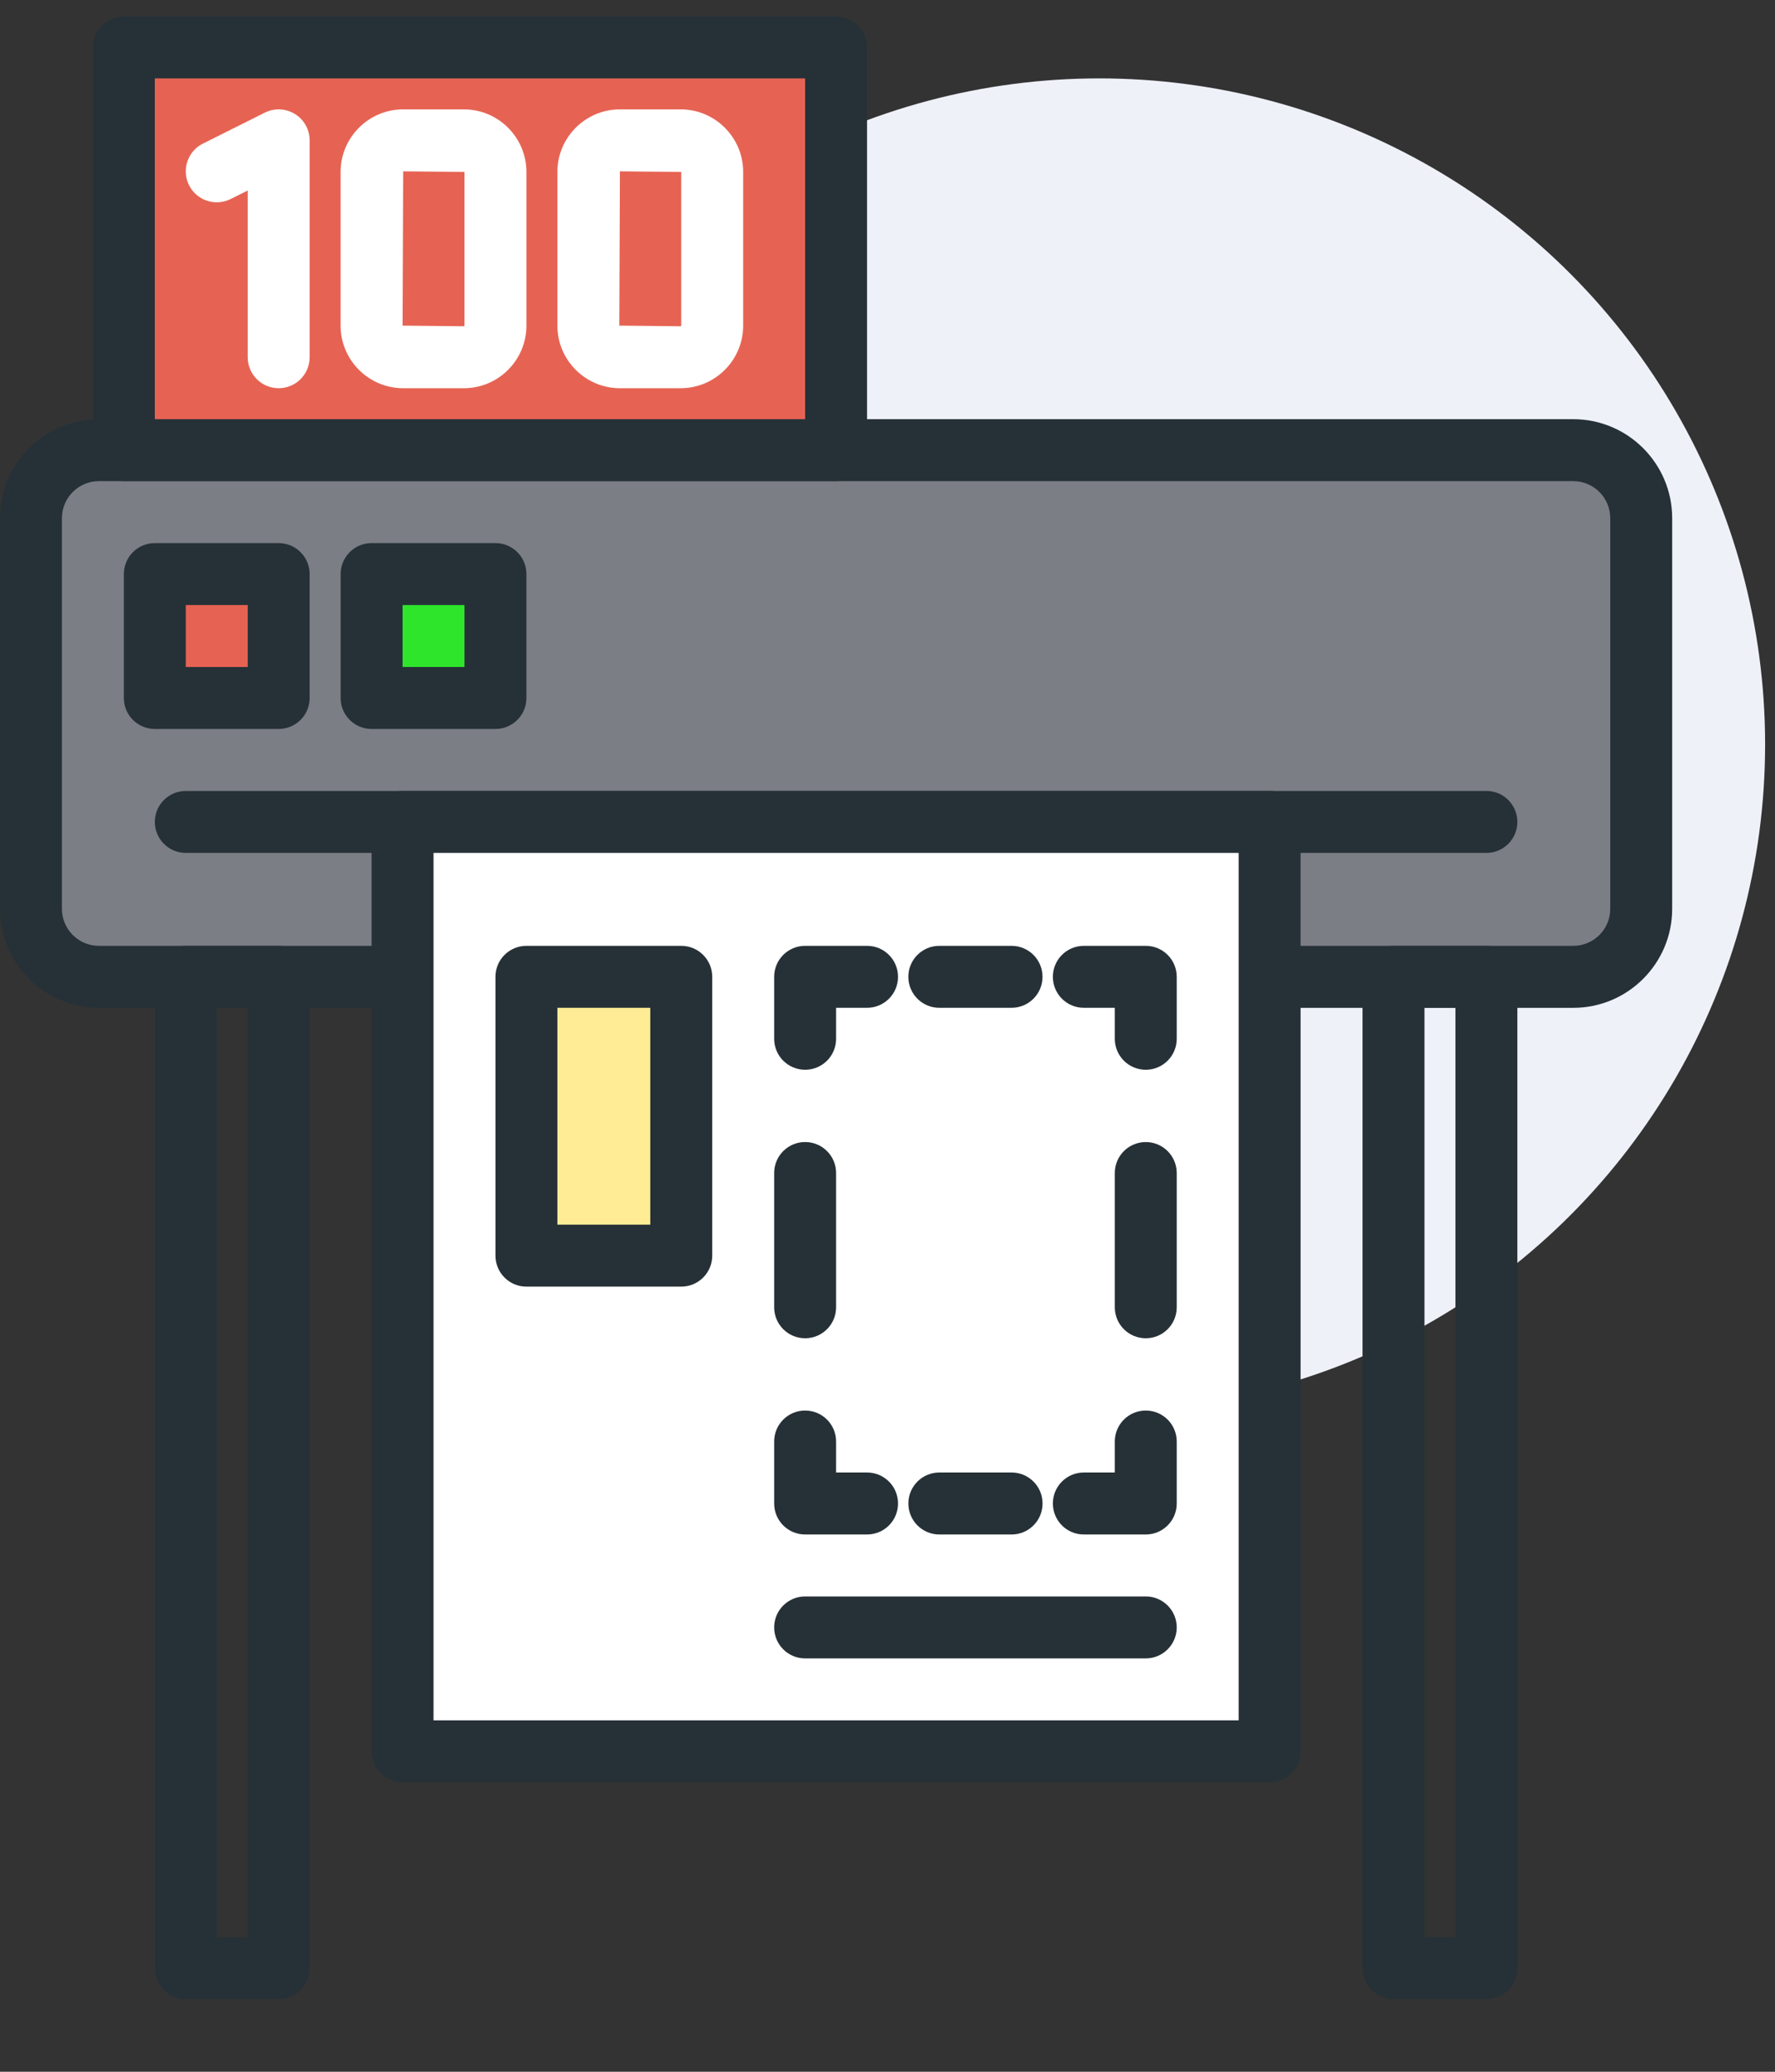 <?xml version="1.0" encoding="UTF-8"?>
<svg width="54px" height="63px" viewBox="0 0 54 63" version="1.1" xmlns="http://www.w3.org/2000/svg" xmlns:xlink="http://www.w3.org/1999/xlink">
    <rect x="0" y="0" width="54" height="63" fill="#333333" stroke="none"/>
    <title>velkoformatovy_tisk</title>
    <g id="Page-1" stroke="none" stroke-width="1" fill="none" fill-rule="evenodd">
        <g id="homepage" transform="translate(-484, -1893)" fill-rule="nonzero">
            <g id="produkty" transform="translate(209, 1581)">
                <g id="Group-22" transform="translate(240, 198)">
                    <g id="velkoformatovy_tisk" transform="translate(35, 114.5)">
                        <circle id="Oval" fill="#EFF1F9" cx="33.444" cy="22.139" r="20.255"></circle>
                        <g id="Group" transform="translate(0, 12.247)">
                            <path d="M47.863,16.957 L3.01,16.957 C1.868,16.957 0.942,16.032 0.942,14.89 L0.942,3.01 C0.942,1.868 1.868,0.942 3.01,0.942 L47.863,0.942 C49.005,0.942 49.93,1.868 49.93,3.01 L49.93,14.89 C49.93,16.032 49.005,16.957 47.863,16.957 L47.863,16.957 Z" id="Path" fill="#7C7E85"></path>
                            <path d="M47.863,17.9 L3.009,17.9 C1.35,17.9 -7.10542736e-13,16.55 -7.10542736e-13,14.89 L-7.10542736e-13,3.01 C-7.10542736e-13,1.35 1.35,-3.01980663e-14 3.009,-3.01980663e-14 L47.863,-3.01980663e-14 C49.523,-3.01980663e-14 50.872,1.35 50.872,3.01 L50.872,14.89 C50.872,16.55 49.523,17.9 47.863,17.9 Z M3.009,1.884 C2.389,1.884 1.884,2.389 1.884,3.01 L1.884,14.89 C1.884,15.51 2.389,16.015 3.009,16.015 L47.863,16.015 C48.483,16.015 48.988,15.51 48.988,14.89 L48.988,3.01 C48.988,2.389 48.483,1.884 47.863,1.884 L3.009,1.884 Z" id="Shape" fill="#263137"></path>
                        </g>
                        <path d="M45.22,25.436 L5.652,25.436 C5.132,25.436 4.71,25.014 4.71,24.494 C4.71,23.974 5.132,23.552 5.652,23.552 L45.22,23.552 C45.741,23.552 46.162,23.974 46.162,24.494 C46.162,25.014 45.741,25.436 45.22,25.436 Z" id="Path" fill="#263137"></path>
                        <g id="Group" transform="translate(11.305, 23.552)">
                            <polygon id="Path" fill="#FFFFFF" points="0.942 0.942 27.32 0.942 27.32 29.204 0.942 29.204"></polygon>
                            <path d="M27.32,30.147 L0.942,30.147 C0.421,30.147 -1.93622895e-13,29.725 -1.93622895e-13,29.204 L-1.93622895e-13,0.942 C-1.93622895e-13,0.422 0.421,6.92779167e-14 0.942,6.92779167e-14 L27.32,6.92779167e-14 C27.841,6.92779167e-14 28.262,0.422 28.262,0.942 L28.262,29.204 C28.262,29.725 27.841,30.147 27.32,30.147 Z M1.884,28.262 L26.378,28.262 L26.378,1.884 L1.884,1.884 L1.884,28.262 Z" id="Shape" fill="#263137"></path>
                        </g>
                        <g id="Group" transform="translate(15.073, 28.262)">
                            <polygon id="Path" fill="#FFEC95" points="0.942 0.942 5.652 0.942 5.652 9.421 0.942 9.421"></polygon>
                            <path d="M5.652,10.363 L0.942,10.363 C0.421,10.363 6.83009205e-13,9.941 6.83009205e-13,9.421 L6.83009205e-13,0.942 C6.83009205e-13,0.422 0.421,-1.61648472e-13 0.942,-1.61648472e-13 L5.652,-1.61648472e-13 C6.173,-1.61648472e-13 6.595,0.422 6.595,0.942 L6.595,9.421 C6.595,9.941 6.173,10.363 5.652,10.363 Z M1.884,8.479 L4.71,8.479 L4.71,1.884 L1.884,1.884 L1.884,8.479 Z" id="Shape" fill="#263137"></path>
                        </g>
                        <g id="Group" transform="translate(23.552, 28.262)" fill="#263137">
                            <path d="M11.305,17.9 L9.421,17.9 C8.9,17.9 8.479,17.478 8.479,16.957 C8.479,16.437 8.9,16.015 9.421,16.015 L10.363,16.015 L10.363,15.073 C10.363,14.553 10.784,14.131 11.305,14.131 C11.826,14.131 12.247,14.553 12.247,15.073 L12.247,16.957 C12.247,17.478 11.826,17.9 11.305,17.9 Z" id="Path"></path>
                            <path d="M7.223,17.9 L5.025,17.9 C4.504,17.9 4.083,17.478 4.083,16.957 C4.083,16.437 4.504,16.015 5.025,16.015 L7.223,16.015 C7.744,16.015 8.165,16.437 8.165,16.957 C8.165,17.478 7.744,17.9 7.223,17.9 Z" id="Path"></path>
                            <path d="M2.826,17.9 L0.942,17.9 C0.421,17.9 0,17.478 0,16.957 L0,15.073 C0,14.553 0.421,14.131 0.942,14.131 C1.463,14.131 1.884,14.553 1.884,15.073 L1.884,16.015 L2.826,16.015 C3.347,16.015 3.768,16.437 3.768,16.957 C3.768,17.478 3.347,17.9 2.826,17.9 Z" id="Path"></path>
                            <path d="M0.942,11.933 C0.421,11.933 7.14872606e-13,11.511 7.14872606e-13,10.991 L7.14872606e-13,6.908 C7.14872606e-13,6.388 0.421,5.966 0.942,5.966 C1.463,5.966 1.884,6.388 1.884,6.908 L1.884,10.991 C1.884,11.511 1.463,11.933 0.942,11.933 Z" id="Path"></path>
                            <path d="M0.942,3.768 C0.421,3.768 0,3.347 0,2.826 L0,0.942 C0,0.422 0.421,0 0.942,0 L2.826,0 C3.347,0 3.768,0.422 3.768,0.942 C3.768,1.462 3.347,1.884 2.826,1.884 L1.884,1.884 L1.884,2.826 C1.884,3.347 1.463,3.768 0.942,3.768 Z" id="Path"></path>
                            <path d="M7.222,1.884 L5.024,1.884 C4.503,1.884 4.082,1.462 4.082,0.942 C4.082,0.422 4.503,0 5.024,0 L7.222,0 C7.743,0 8.164,0.422 8.164,0.942 C8.164,1.462 7.743,1.884 7.222,1.884 Z" id="Path"></path>
                            <path d="M11.305,3.768 C10.784,3.768 10.363,3.347 10.363,2.826 L10.363,1.884 L9.421,1.884 C8.9,1.884 8.479,1.462 8.479,0.942 C8.479,0.422 8.9,0 9.421,0 L11.305,0 C11.826,0 12.247,0.422 12.247,0.942 L12.247,2.826 C12.247,3.347 11.826,3.768 11.305,3.768 Z" id="Path"></path>
                            <path d="M11.305,11.933 C10.784,11.933 10.363,11.512 10.363,10.991 L10.363,6.909 C10.363,6.388 10.784,5.967 11.305,5.967 C11.826,5.967 12.247,6.388 12.247,6.909 L12.247,10.991 C12.247,11.512 11.826,11.933 11.305,11.933 Z" id="Path"></path>
                        </g>
                        <path d="M34.857,49.93 L24.494,49.93 C23.973,49.93 23.552,49.508 23.552,48.988 C23.552,48.468 23.973,48.046 24.494,48.046 L34.857,48.046 C35.378,48.046 35.799,48.468 35.799,48.988 C35.799,49.508 35.378,49.93 34.857,49.93 Z" id="Path" fill="#263137"></path>
                        <g id="Group" transform="translate(3.768, 16.015)">
                            <polygon id="Path" fill="#E66353" points="0.942 0.942 4.71 0.942 4.71 4.71 0.942 4.71"></polygon>
                            <path d="M4.71,5.652 L0.942,5.652 C0.421,5.652 3.2596148e-13,5.231 3.2596148e-13,4.71 L3.2596148e-13,0.942 C3.2596148e-13,0.422 0.421,-1.28785871e-13 0.942,-1.28785871e-13 L4.71,-1.28785871e-13 C5.231,-1.28785871e-13 5.652,0.422 5.652,0.942 L5.652,4.71 C5.652,5.231 5.231,5.652 4.71,5.652 Z M1.884,3.768 L3.768,3.768 L3.768,1.884 L1.884,1.884 L1.884,3.768 Z" id="Shape" fill="#263137"></path>
                        </g>
                        <g id="Group" transform="translate(10.363, 16.015)">
                            <polygon id="Path" fill="#2EE52B" points="0.942 0.942 4.71 0.942 4.71 4.71 0.942 4.71"></polygon>
                            <path d="M4.71,5.652 L0.942,5.652 C0.421,5.652 3.2596148e-13,5.231 3.2596148e-13,4.71 L3.2596148e-13,0.942 C3.2596148e-13,0.422 0.421,-1.28785871e-13 0.942,-1.28785871e-13 L4.71,-1.28785871e-13 C5.231,-1.28785871e-13 5.652,0.422 5.652,0.942 L5.652,4.71 C5.652,5.231 5.231,5.652 4.71,5.652 Z M1.884,3.768 L3.768,3.768 L3.768,1.884 L1.884,1.884 L1.884,3.768 Z" id="Shape" fill="#263137"></path>
                        </g>
                        <g id="Group" transform="translate(4.71, 28.262)" fill="#263137">
                            <path d="M3.768,32.031 L0.942,32.031 C0.421,32.031 -3.19744231e-14,31.609 -3.19744231e-14,31.089 L-3.19744231e-14,0.942 C-3.19744231e-14,0.422 0.421,-1.27897692e-13 0.942,-1.27897692e-13 L3.768,-1.27897692e-13 C4.289,-1.27897692e-13 4.71,0.422 4.71,0.942 L4.71,31.089 C4.71,31.609 4.289,32.031 3.768,32.031 Z M1.884,30.147 L2.826,30.147 L2.826,1.884 L1.884,1.884 L1.884,30.147 Z" id="Shape"></path>
                        </g>
                        <g id="Group" transform="translate(2.826, 0)">
                            <polygon id="Path" fill="#E66353" points="0.942 0.942 22.61 0.942 22.61 13.189 0.942 13.189"></polygon>
                            <path d="M22.61,14.131 L0.942,14.131 C0.421,14.131 -1.61648472e-13,13.709 -1.61648472e-13,13.189 L-1.61648472e-13,0.942 C-1.61648472e-13,0.422 0.421,-9.68114477e-14 0.942,-9.68114477e-14 L22.61,-9.68114477e-14 C23.131,-9.68114477e-14 23.552,0.422 23.552,0.942 L23.552,13.189 C23.552,13.709 23.131,14.131 22.61,14.131 Z M1.884,12.247 L21.668,12.247 L21.668,1.884 L1.884,1.884 L1.884,12.247 Z" id="Shape" fill="#263137"></path>
                        </g>
                        <g id="Group" transform="translate(41.452, 28.262)" fill="#263137">
                            <path d="M3.768,32.031 L0.942,32.031 C0.421,32.031 0,31.609 0,31.089 L0,0.942 C0,0.422 0.421,0 0.942,0 L3.768,0 C4.289,0 4.71,0.422 4.71,0.942 L4.71,31.089 C4.71,31.609 4.289,32.031 3.768,32.031 Z M1.884,30.147 L2.826,30.147 L2.826,1.884 L1.884,1.884 L1.884,30.147 Z" id="Shape"></path>
                        </g>
                        <g id="Group" transform="translate(5.652, 2.826)" fill="#FFFFFF">
                            <path d="M2.826,8.479 C2.306,8.479 1.884,8.057 1.884,7.537 L1.884,2.467 L1.363,2.727 C0.898,2.959 0.333,2.771 0.099,2.306 C-0.133,1.84 0.055,1.274 0.521,1.041 L2.405,0.099 C2.696,-0.046 3.044,-0.031 3.321,0.141 C3.599,0.312 3.768,0.615 3.768,0.942 L3.768,7.537 C3.768,8.057 3.347,8.479 2.826,8.479 L2.826,8.479 Z" id="Path"></path>
                            <path d="M8.46,8.479 L6.613,8.479 C5.564,8.479 4.71,7.625 4.71,6.576 L4.71,1.903 C4.71,0.854 5.564,0 6.613,0 L8.46,0 C9.509,0 10.363,0.854 10.363,1.903 L10.363,6.576 C10.363,7.625 9.509,8.479 8.46,8.479 Z M6.613,1.884 L6.595,6.576 L8.46,6.595 C8.47,6.595 8.479,6.587 8.479,6.576 L8.479,1.903 L6.613,1.884 Z" id="Shape"></path>
                            <path d="M15.055,8.479 L13.207,8.479 C12.159,8.479 11.305,7.625 11.305,6.576 L11.305,1.903 C11.305,0.854 12.159,0 13.207,0 L15.055,0 C16.104,0 16.957,0.854 16.957,1.903 L16.957,6.576 C16.957,7.625 16.104,8.479 15.055,8.479 Z M13.207,1.884 L13.189,6.576 L15.055,6.595 C15.064,6.595 15.073,6.587 15.073,6.576 L15.073,1.903 L13.207,1.884 Z" id="Shape"></path>
                        </g>
                    </g>
                </g>
            </g>
        </g>
    </g>
</svg>